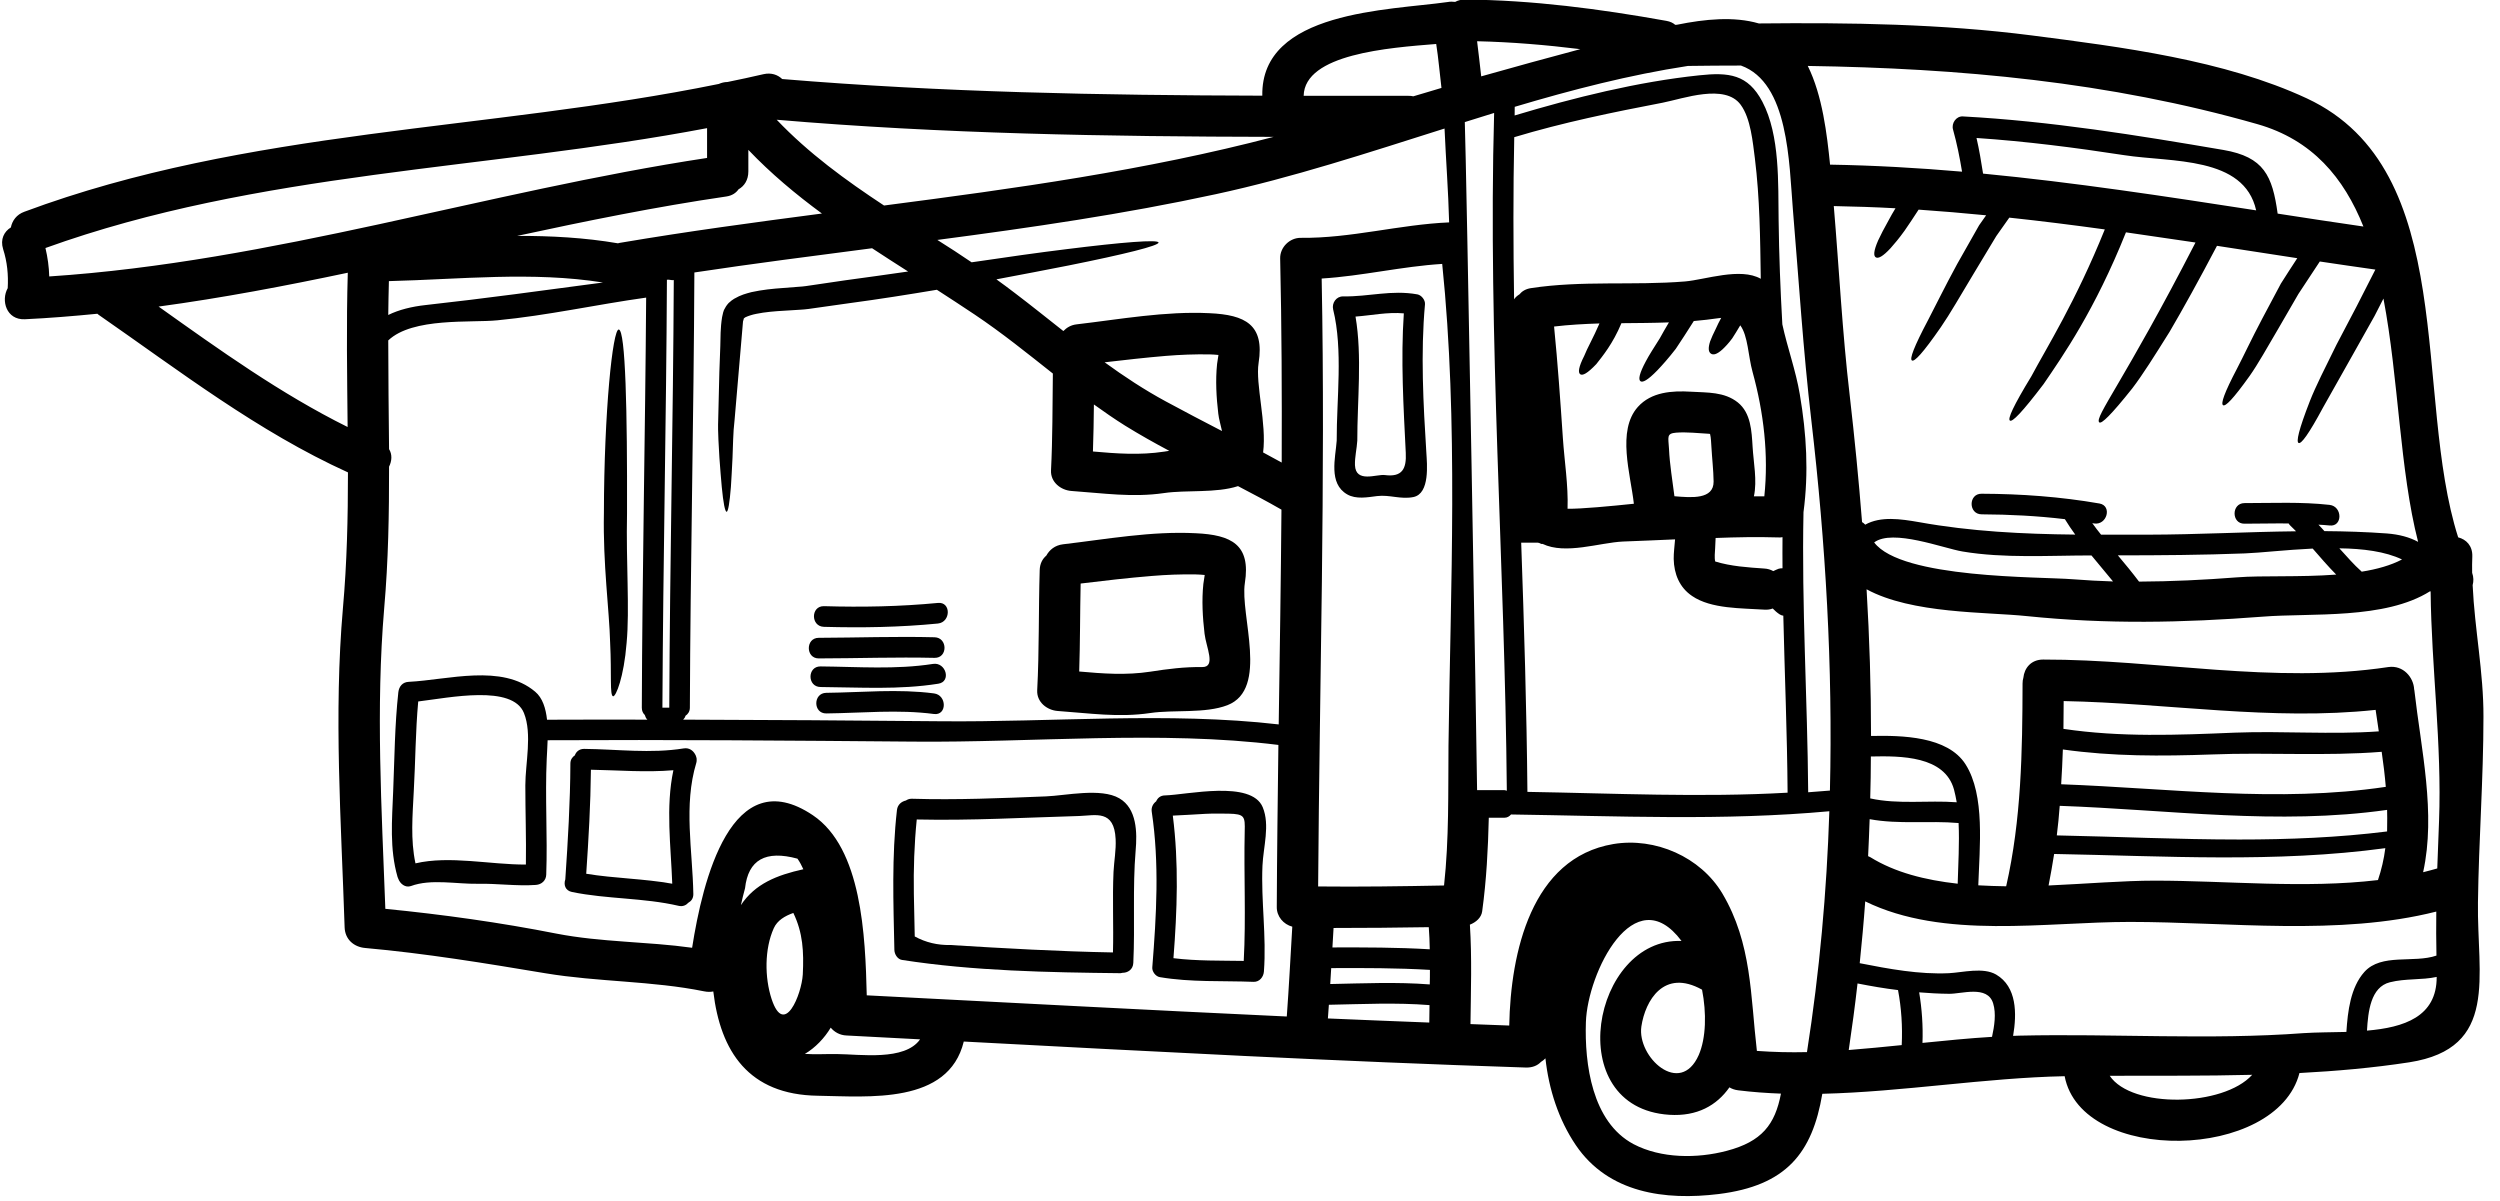 <?xml version="1.0" encoding="UTF-8"?><svg xmlns="http://www.w3.org/2000/svg" xmlns:xlink="http://www.w3.org/1999/xlink" height="58.1" preserveAspectRatio="xMidYMid meet" version="1.0" viewBox="3.9 34.6 120.9 58.1" width="120.9" zoomAndPan="magnify"><g id="change1_1"><path d="M 20.711 55.25 C 20.688 52.77 20.645 50.285 20.719 47.789 C 17.688 48.43 14.641 49.008 11.57 49.426 C 14.523 51.527 17.469 53.641 20.711 55.25 Z M 29.332 76.41 C 29.352 75.129 29.305 73.855 29.305 72.582 C 29.305 71.516 29.645 70.094 29.238 69.082 C 28.684 67.699 25.641 68.34 24.125 68.523 C 23.992 69.973 23.992 71.41 23.91 72.859 C 23.852 74.031 23.746 75.207 23.992 76.352 C 25.648 75.965 27.609 76.418 29.332 76.41 Z M 33.059 48.262 C 29.645 47.719 26.16 48.109 22.707 48.195 C 22.695 48.742 22.68 49.285 22.676 49.832 C 23.191 49.578 23.812 49.426 24.484 49.352 C 27.355 49.035 30.207 48.641 33.059 48.262 Z M 36.484 48.145 C 36.371 48.164 36.258 48.109 36.152 48.129 C 36.121 54.98 35.969 61.508 35.934 68.824 C 36.047 68.824 36.16 68.824 36.266 68.824 C 36.297 61.508 36.453 55.012 36.484 48.145 Z M 38.094 42.238 C 38.094 41.832 38.094 41.328 38.094 40.797 C 27.43 42.824 16.418 42.875 6.098 46.594 C 6.203 47.039 6.27 47.504 6.281 47.969 C 17.082 47.258 27.43 43.855 38.094 42.238 Z M 43.648 44.926 C 42.379 43.992 41.172 42.984 40.09 41.848 C 40.09 42.453 40.09 42.891 40.09 42.891 C 40.09 43.309 39.891 43.602 39.617 43.754 C 39.496 43.926 39.312 44.059 39.027 44.102 C 35.629 44.598 32.262 45.285 28.91 46.008 C 30.539 46.004 32.168 46.09 33.785 46.367 C 33.832 46.355 33.871 46.34 33.926 46.336 C 37.152 45.789 40.395 45.352 43.648 44.926 Z M 42.75 76.637 C 42.668 76.457 42.578 76.285 42.465 76.125 C 40.926 75.707 40.082 76.176 39.93 77.555 C 39.855 77.828 39.789 78.098 39.73 78.371 C 40.414 77.34 41.465 76.922 42.75 76.637 Z M 42.723 81.723 C 42.777 80.621 42.73 79.715 42.266 78.75 C 41.852 78.898 41.492 79.109 41.32 79.488 C 40.867 80.492 40.875 81.875 41.215 82.914 C 41.832 84.781 42.668 82.68 42.723 81.723 Z M 48.395 84.863 C 47.211 84.801 46.027 84.734 44.836 84.676 C 44.523 84.664 44.254 84.516 44.074 84.297 C 43.773 84.801 43.328 85.27 42.824 85.566 C 43.328 85.602 43.848 85.566 44.371 85.574 C 45.488 85.582 47.656 85.918 48.395 84.863 Z M 46.652 44.539 C 52.984 43.715 59.305 42.844 65.492 41.219 C 57.43 41.203 49.473 41.074 41.461 40.391 C 43.004 42.012 44.797 43.316 46.652 44.539 Z M 60.199 56.441 C 60.285 56.43 60.363 56.414 60.445 56.402 C 59.719 56.016 59.008 55.617 58.309 55.184 C 57.789 54.859 57.293 54.512 56.801 54.16 C 56.793 54.918 56.781 55.676 56.754 56.434 C 57.902 56.535 59.016 56.621 60.199 56.441 Z M 62.996 55.445 C 62.938 55.164 62.844 54.867 62.816 54.605 C 62.723 53.816 62.676 52.996 62.758 52.199 C 62.777 52.059 62.805 51.914 62.824 51.766 C 62.676 51.754 62.531 51.738 62.387 51.738 C 61.672 51.727 60.977 51.754 60.27 51.812 C 59.281 51.895 58.301 52.008 57.32 52.121 C 58.262 52.805 59.238 53.449 60.27 54.008 C 61.176 54.5 62.086 54.973 62.996 55.445 Z M 66.129 83.758 C 66.234 82.316 66.309 80.867 66.395 79.414 C 65.969 79.301 65.637 78.922 65.645 78.457 C 65.656 75.844 65.691 73.23 65.723 70.625 C 60.004 69.914 53.82 70.52 48.074 70.465 C 42.176 70.414 36.281 70.367 30.383 70.398 C 30.375 70.738 30.348 71.051 30.34 71.289 C 30.254 73.16 30.383 75.027 30.316 76.895 C 30.309 77.18 30.094 77.375 29.816 77.395 C 28.887 77.461 27.941 77.32 27.004 77.34 C 25.984 77.359 24.742 77.09 23.773 77.449 C 23.5 77.547 23.246 77.336 23.16 77.094 C 23.145 77.07 23.141 77.043 23.125 77.008 C 22.734 75.645 22.859 74.262 22.914 72.859 C 22.98 71.258 22.988 69.668 23.164 68.07 C 23.199 67.793 23.371 67.586 23.664 67.574 C 25.566 67.48 28.168 66.688 29.781 68.051 C 30.141 68.352 30.293 68.855 30.355 69.406 C 31.969 69.395 33.586 69.402 35.207 69.402 C 35.141 69.344 35.109 69.262 35.082 69.176 C 34.996 69.094 34.938 68.984 34.938 68.824 C 34.961 62.215 35.102 55.605 35.148 48.992 C 32.742 49.328 30.367 49.859 27.953 50.09 C 26.691 50.219 23.859 49.938 22.676 51.062 C 22.676 52.816 22.699 54.574 22.715 56.32 C 22.875 56.574 22.852 56.895 22.715 57.168 C 22.719 59.449 22.68 61.723 22.48 64.008 C 22.07 68.863 22.355 73.691 22.535 78.551 C 25.301 78.824 28.086 79.211 30.812 79.75 C 32.988 80.172 35.188 80.129 37.371 80.434 C 37.875 77.207 39.266 71.375 43.207 74.023 C 45.582 75.617 45.746 79.859 45.816 82.734 C 52.586 83.078 59.352 83.445 66.129 83.758 Z M 73.043 80.508 C 73.039 80.148 73.02 79.789 72.996 79.438 C 71.461 79.461 69.926 79.48 68.391 79.477 C 68.371 79.789 68.352 80.102 68.336 80.418 C 69.906 80.414 71.477 80.414 73.043 80.508 Z M 73.02 84.051 C 73.02 83.773 73.023 83.484 73.031 83.207 C 71.41 83.078 69.785 83.16 68.164 83.191 C 68.145 83.41 68.129 83.633 68.117 83.852 C 69.746 83.926 71.383 83.984 73.02 84.051 Z M 73.043 82.207 C 73.051 81.977 73.051 81.738 73.051 81.504 C 71.461 81.41 69.871 81.41 68.277 81.418 C 68.262 81.676 68.242 81.938 68.23 82.188 C 69.84 82.156 71.441 82.082 73.043 82.207 Z M 73.609 38.852 C 73.523 38.148 73.465 37.43 73.355 36.727 C 71.062 36.91 66.988 37.211 66.945 39.234 C 68.629 39.234 70.312 39.234 72.008 39.234 C 72.094 39.234 72.172 39.238 72.246 39.258 C 72.699 39.121 73.156 38.992 73.609 38.852 Z M 73.98 45.355 C 73.941 43.84 73.824 42.332 73.758 40.816 C 70.078 41.98 66.414 43.188 62.691 43.992 C 58.242 44.957 53.742 45.609 49.23 46.203 C 49.789 46.555 50.344 46.914 50.887 47.285 C 52.602 47.031 54.152 46.812 55.457 46.652 C 58.195 46.309 59.906 46.176 59.926 46.328 C 59.953 46.48 58.281 46.895 55.578 47.438 C 54.547 47.637 53.375 47.871 52.086 48.109 C 52.383 48.324 52.684 48.543 52.977 48.77 C 53.77 49.371 54.539 49.992 55.324 50.609 C 55.484 50.445 55.688 50.316 55.969 50.285 C 58.07 50.039 60.25 49.641 62.387 49.746 C 64.129 49.824 65.059 50.305 64.766 52.152 C 64.605 53.176 65.164 55.078 64.984 56.48 C 65.285 56.641 65.582 56.809 65.883 56.969 C 65.895 53.676 65.883 50.391 65.809 47.098 C 65.797 46.559 66.27 46.094 66.809 46.102 C 69.234 46.129 71.57 45.457 73.98 45.355 Z M 73.949 70.652 C 74.047 62.965 74.434 55.027 73.645 47.363 C 71.688 47.484 69.773 47.949 67.816 48.07 C 68.004 57.863 67.711 67.672 67.645 77.469 C 69.672 77.492 71.707 77.461 73.734 77.422 C 73.98 75.172 73.93 72.914 73.949 70.652 Z M 76.66 72.812 C 76.703 72.812 76.727 72.832 76.77 72.84 C 76.676 61.934 75.852 50.969 76.156 40.062 C 75.684 40.211 75.211 40.355 74.738 40.504 C 74.805 42.152 75.34 72.094 75.332 72.812 C 75.75 72.812 76.66 72.812 76.66 72.812 Z M 75.531 38.293 C 77.121 37.844 78.723 37.402 80.324 36.977 C 78.668 36.773 77.008 36.633 75.332 36.594 C 75.406 37.156 75.465 37.73 75.531 38.293 Z M 86.051 85.621 C 86.41 84.797 86.43 83.578 86.211 82.461 C 84.363 81.43 83.465 82.988 83.277 84.238 C 83.059 85.715 85.152 87.656 86.051 85.621 Z M 84.875 58.598 C 85.699 58.668 86.777 58.762 86.77 57.887 C 86.762 57.328 86.695 56.77 86.664 56.211 C 86.648 56.008 86.648 55.781 86.598 55.586 C 86.582 55.586 86.578 55.586 86.551 55.578 C 86.031 55.551 85.484 55.484 84.961 55.523 C 84.477 55.562 84.582 55.738 84.613 56.309 C 84.648 57.082 84.781 57.832 84.875 58.598 Z M 89.051 48.082 C 89.023 46.137 89.004 44.18 88.766 42.258 C 88.664 41.488 88.57 40.332 88.078 39.664 C 87.316 38.629 85.301 39.371 84.309 39.566 C 81.887 40.031 79.488 40.523 77.129 41.234 C 77.074 43.84 77.082 46.453 77.121 49.074 C 77.188 48.973 77.281 48.895 77.379 48.836 C 77.5 48.688 77.68 48.574 77.93 48.535 C 80.398 48.156 82.906 48.414 85.387 48.211 C 86.355 48.129 88.066 47.52 89.051 48.082 Z M 89.223 58.602 C 89.434 56.59 89.195 54.555 88.656 52.594 C 88.438 51.809 88.438 50.848 88.059 50.332 C 87.918 50.57 87.785 50.789 87.672 50.961 C 87.492 51.207 87.328 51.375 87.195 51.5 C 86.922 51.746 86.75 51.781 86.637 51.699 C 86.523 51.621 86.496 51.441 86.602 51.109 C 86.664 50.941 86.758 50.734 86.883 50.484 C 86.949 50.336 87.035 50.156 87.137 49.973 C 87.102 49.977 87.07 49.977 87.035 49.984 C 86.629 50.043 86.219 50.09 85.812 50.125 C 85.48 50.648 85.195 51.094 84.941 51.469 C 84.594 51.918 84.289 52.258 84.055 52.504 C 83.578 52.996 83.332 53.117 83.227 53.031 C 83.125 52.945 83.18 52.656 83.492 52.074 C 83.645 51.781 83.875 51.426 84.168 50.961 C 84.297 50.73 84.441 50.469 84.609 50.191 C 83.844 50.219 83.078 50.223 82.312 50.23 C 81.895 51.227 81.402 51.82 81.098 52.207 C 80.664 52.664 80.434 52.777 80.32 52.699 C 80.207 52.617 80.238 52.352 80.512 51.812 C 80.656 51.441 80.949 50.941 81.25 50.242 C 80.512 50.266 79.781 50.305 79.055 50.391 C 79.234 52.188 79.359 53.98 79.48 55.781 C 79.555 56.902 79.746 58.062 79.707 59.203 C 80.367 59.215 81.828 59.074 82.914 58.961 C 82.754 57.531 82.082 55.43 83.105 54.281 C 83.758 53.551 84.762 53.488 85.68 53.543 C 86.469 53.59 87.289 53.543 87.941 54.062 C 88.578 54.574 88.609 55.457 88.656 56.211 C 88.699 56.961 88.883 57.84 88.719 58.602 C 88.883 58.598 89.051 58.602 89.223 58.602 Z M 87.406 90.254 C 89.102 89.809 89.742 88.984 90.027 87.488 C 89.336 87.461 88.652 87.414 87.965 87.328 C 87.801 87.309 87.652 87.258 87.535 87.184 C 86.922 88.059 85.973 88.598 84.629 88.512 C 79.359 88.172 80.91 79.934 85.219 80.105 C 82.934 77.055 80.672 81.637 80.594 84.031 C 80.527 86.039 80.883 88.859 82.898 89.93 C 84.23 90.629 85.973 90.633 87.406 90.254 Z M 90.102 62.082 C 90.102 61.582 90.094 61.082 90.102 60.578 C 90.027 60.59 89.953 60.598 89.883 60.59 C 88.891 60.559 87.879 60.578 86.867 60.617 C 86.863 60.785 86.848 60.949 86.844 61.117 C 86.836 61.316 86.801 61.555 86.848 61.754 C 87.613 61.988 88.418 62.039 89.215 62.094 C 89.383 62.102 89.527 62.148 89.656 62.219 C 89.734 62.18 89.82 62.141 89.914 62.105 C 89.98 62.082 90.047 62.082 90.102 62.082 Z M 90.348 72.934 C 90.328 70.059 90.207 67.246 90.141 64.375 C 90.082 64.367 90.02 64.348 89.961 64.309 C 89.836 64.227 89.727 64.129 89.629 64.027 C 89.508 64.074 89.367 64.094 89.215 64.082 C 88.145 64.008 86.648 64.055 85.73 63.422 C 85.121 63.012 84.855 62.359 84.84 61.629 C 84.836 61.336 84.883 60.996 84.906 60.684 C 84.055 60.73 83.211 60.75 82.379 60.789 C 81.25 60.844 79.605 61.434 78.496 60.902 C 78.43 60.93 78.355 60.844 78.27 60.844 C 78.004 60.844 77.73 60.844 77.465 60.844 C 77.605 64.832 77.73 68.922 77.766 72.895 C 81.961 72.965 86.156 73.172 90.348 72.934 Z M 91.285 85.48 C 91.891 81.609 92.242 77.719 92.367 73.832 C 87.246 74.301 82.113 74.062 76.973 73.988 C 76.895 74.078 76.793 74.145 76.66 74.145 L 75.898 74.145 C 75.863 75.652 75.785 77.16 75.578 78.672 C 75.539 78.977 75.277 79.203 74.984 79.316 C 75.086 80.918 75.031 82.52 75.012 84.125 C 75.637 84.152 76.262 84.176 76.887 84.195 C 76.953 80.664 77.957 76.086 81.922 75.418 C 83.949 75.082 86.137 76.039 87.195 77.812 C 88.625 80.227 88.551 82.762 88.863 85.422 C 89.668 85.48 90.48 85.5 91.285 85.48 Z M 92.395 72.832 C 92.539 66.855 92.188 60.871 91.496 54.926 C 91.098 51.527 90.891 48.145 90.605 44.746 C 90.418 42.473 90.406 38.602 88.094 37.77 C 87.242 37.77 86.383 37.777 85.527 37.789 C 82.699 38.223 79.918 38.941 77.152 39.766 C 77.152 39.906 77.152 40.043 77.148 40.184 C 80.027 39.32 83.098 38.555 86.078 38.242 C 87.5 38.09 88.43 38.188 89.129 39.52 C 89.988 41.156 89.887 43.477 89.914 45.25 C 89.934 46.934 90 48.609 90.094 50.285 C 90.34 51.422 90.746 52.52 90.938 53.668 C 91.266 55.59 91.371 57.453 91.117 59.367 C 91.023 63.891 91.309 68.398 91.344 72.914 C 91.695 72.887 92.047 72.859 92.395 72.832 Z M 95.867 85.141 C 95.91 84.25 95.852 83.344 95.688 82.48 C 95.035 82.402 94.383 82.289 93.73 82.16 C 93.609 83.234 93.465 84.305 93.305 85.379 C 94.156 85.312 95.016 85.227 95.867 85.141 Z M 98.527 73.398 C 98.492 73.184 98.445 72.98 98.395 72.781 C 97.945 71.152 95.824 71.152 94.375 71.184 C 94.375 71.863 94.363 72.539 94.344 73.211 C 95.719 73.512 97.129 73.293 98.527 73.398 Z M 98.574 77.336 C 98.598 76.41 98.664 75.379 98.617 74.402 C 97.184 74.277 95.738 74.477 94.316 74.215 C 94.297 74.816 94.27 75.406 94.242 76.004 C 94.277 76.02 94.309 76.031 94.344 76.051 C 95.547 76.797 97.004 77.16 98.574 77.336 Z M 100.234 84.742 C 100.348 84.219 100.441 83.617 100.289 83.125 C 100.016 82.223 98.75 82.676 98.148 82.66 C 97.668 82.656 97.188 82.629 96.711 82.59 C 96.844 83.391 96.902 84.219 96.871 85.035 C 97.992 84.922 99.117 84.809 100.234 84.742 Z M 106.086 62.719 C 105.738 62.293 105.387 61.883 105.043 61.461 C 103.008 61.461 100.805 61.609 98.805 61.27 C 97.887 61.117 95.422 60.16 94.535 60.832 C 95.859 62.594 102.547 62.484 104.145 62.613 C 104.797 62.664 105.441 62.699 106.086 62.719 Z M 112.816 86.578 C 110.527 86.637 108.234 86.617 105.926 86.625 C 106.988 88.215 111.418 88.129 112.816 86.578 Z M 113.008 44.773 C 112.422 42.141 108.91 42.457 106.633 42.105 C 104.25 41.738 101.879 41.434 99.484 41.273 C 99.617 41.848 99.711 42.418 99.801 42.996 C 104.223 43.422 108.613 44.094 113.008 44.773 Z M 116.879 62.387 C 116.484 61.988 116.113 61.555 115.742 61.129 C 114.43 61.191 113.195 61.336 112.457 61.363 C 110.414 61.441 108.367 61.457 106.32 61.457 C 106.672 61.875 107.016 62.293 107.344 62.727 C 108.918 62.719 110.48 62.645 112.09 62.52 C 113.27 62.426 115.129 62.52 116.879 62.387 Z M 118.195 45.555 C 117.25 43.195 115.723 41.359 113.062 40.602 C 105.871 38.547 98.652 37.902 91.324 37.789 C 92.035 39.219 92.254 41.102 92.402 42.562 C 94.535 42.598 96.664 42.719 98.785 42.902 C 98.672 42.219 98.539 41.547 98.348 40.863 C 98.262 40.562 98.5 40.211 98.824 40.23 C 103.055 40.457 107.262 41.141 111.426 41.852 C 113.387 42.191 113.793 43.098 114.047 44.93 C 115.43 45.145 116.812 45.355 118.195 45.555 Z M 118.113 62.246 C 118.848 62.129 119.52 61.941 120.062 61.656 C 119.258 61.27 118.168 61.129 117.031 61.117 C 117.086 61.176 117.137 61.234 117.195 61.297 C 117.355 61.469 117.723 61.902 118.113 62.246 Z M 118.938 69.969 C 118.887 69.621 118.832 69.277 118.785 68.93 C 113.746 69.469 108.754 68.602 103.699 68.504 C 103.699 68.949 103.691 69.402 103.688 69.848 C 106.445 70.258 109.184 70.148 111.973 70.031 C 114.285 69.941 116.633 70.133 118.938 69.969 Z M 118.898 77.16 C 119.066 76.664 119.188 76.145 119.254 75.617 C 113.961 76.336 108.566 75.996 103.238 75.898 C 103.16 76.41 103.066 76.914 102.969 77.422 C 104.797 77.34 106.586 77.188 108.113 77.188 C 111.566 77.188 115.355 77.582 118.898 77.16 Z M 119.277 72.652 C 119.23 72.09 119.16 71.516 119.078 70.957 C 116.367 71.176 113.578 70.977 110.855 71.086 C 108.434 71.172 106.055 71.184 103.66 70.844 C 103.641 71.41 103.613 71.969 103.578 72.527 C 108.824 72.719 114.059 73.43 119.277 72.652 Z M 119.34 74.809 C 119.352 74.145 119.344 74.09 119.34 73.766 C 114.066 74.516 108.805 73.758 103.508 73.57 C 103.473 74.035 103.426 74.543 103.367 75 C 106.293 75.059 109.246 75.199 112.191 75.199 C 114.586 75.199 116.973 75.105 119.34 74.809 Z M 120.84 60.805 C 119.949 57.352 119.902 52.918 119.164 49.039 C 119.02 49.328 118.867 49.613 118.734 49.879 C 118.355 50.551 118.016 51.16 117.703 51.715 C 117.09 52.797 116.613 53.648 116.246 54.301 C 115.543 55.609 115.188 56.078 115.062 56.023 C 114.938 55.969 115.055 55.406 115.609 53.988 C 115.887 53.281 116.332 52.406 116.891 51.273 C 117.184 50.715 117.512 50.098 117.867 49.414 C 118.148 48.867 118.453 48.27 118.773 47.637 C 117.875 47.512 116.984 47.379 116.086 47.246 C 115.715 47.805 115.367 48.336 115.051 48.816 C 114.703 49.414 114.391 49.957 114.105 50.449 C 113.527 51.434 113.094 52.211 112.695 52.777 C 111.891 53.902 111.52 54.273 111.406 54.195 C 111.293 54.113 111.461 53.609 112.086 52.418 C 112.395 51.828 112.77 51.016 113.301 50.012 C 113.566 49.508 113.871 48.941 114.203 48.316 C 114.445 47.93 114.719 47.512 114.996 47.086 C 113.699 46.887 112.41 46.688 111.113 46.488 C 110.242 48.145 109.477 49.527 108.82 50.648 C 108.086 51.82 107.516 52.73 107.016 53.383 C 105.984 54.68 105.527 55.113 105.422 55.027 C 105.156 54.801 106.633 53.023 110.074 46.328 C 108.953 46.16 107.836 45.996 106.711 45.836 C 105.207 49.598 103.66 51.809 102.727 53.176 C 101.676 54.559 101.211 55.027 101.098 54.938 C 100.984 54.859 101.254 54.246 102.137 52.797 C 102.887 51.387 104.266 49.215 105.688 45.695 C 104.152 45.484 102.613 45.289 101.07 45.125 C 100.852 45.438 100.641 45.734 100.441 46.016 C 100.043 46.68 99.676 47.285 99.352 47.824 C 98.691 48.922 98.199 49.785 97.762 50.418 C 96.883 51.688 96.477 52.113 96.359 52.031 C 96.246 51.953 96.445 51.395 97.148 50.066 C 97.5 49.398 97.934 48.496 98.547 47.371 C 98.863 46.812 99.219 46.188 99.609 45.496 C 99.715 45.344 99.836 45.172 99.949 45.012 C 98.859 44.906 97.773 44.812 96.684 44.738 C 96.43 45.133 96.203 45.469 96.004 45.758 C 95.738 46.129 95.512 46.395 95.328 46.602 C 94.953 47.008 94.734 47.113 94.617 47.047 C 94.496 46.98 94.504 46.738 94.727 46.227 C 94.844 45.969 95.016 45.645 95.242 45.238 C 95.332 45.066 95.445 44.871 95.566 44.672 C 94.574 44.617 93.578 44.586 92.582 44.566 C 92.84 47.617 92.992 50.668 93.352 53.723 C 93.586 55.766 93.789 57.805 93.949 59.848 C 94.004 59.879 94.059 59.926 94.102 59.973 C 94.844 59.555 95.812 59.695 96.711 59.852 C 99.223 60.305 101.73 60.426 104.258 60.453 C 104.086 60.211 103.91 59.961 103.758 59.707 C 102.422 59.547 101.078 59.48 99.73 59.473 C 99.086 59.469 99.086 58.469 99.73 58.477 C 101.645 58.484 103.539 58.621 105.43 58.949 C 106.059 59.062 105.793 60.02 105.16 59.914 C 105.137 59.906 105.109 59.906 105.082 59.898 C 105.223 60.094 105.359 60.277 105.508 60.457 C 106.258 60.457 107.016 60.457 107.773 60.457 C 110.16 60.453 112.551 60.32 114.938 60.293 C 114.844 60.207 114.766 60.113 114.672 60.031 C 114.625 59.992 114.605 59.953 114.578 59.914 C 113.867 59.906 113.152 59.926 112.441 59.926 C 111.805 59.934 111.805 58.934 112.441 58.93 C 113.82 58.93 115.188 58.863 116.559 59.016 C 117.191 59.09 117.195 60.086 116.559 60.012 C 116.379 59.992 116.199 59.984 116.02 59.973 C 116.121 60.074 116.215 60.18 116.309 60.285 C 117.316 60.293 118.32 60.324 119.332 60.398 C 119.926 60.445 120.422 60.578 120.84 60.805 Z M 121.727 80.812 C 121.711 80.105 121.711 79.395 121.719 78.684 C 117.012 79.875 111.68 79.184 106.898 79.184 C 102.82 79.184 97.895 80.047 94.102 78.191 C 94.031 79.191 93.938 80.18 93.836 81.18 C 95.246 81.457 96.711 81.73 98.148 81.664 C 98.824 81.629 99.801 81.363 100.434 81.73 C 101.438 82.32 101.438 83.613 101.254 84.695 C 101.352 84.688 101.449 84.684 101.551 84.684 C 106.125 84.578 110.742 84.902 115.309 84.562 C 115.914 84.523 116.633 84.523 117.371 84.504 C 117.438 83.5 117.57 82.355 118.242 81.602 C 119.066 80.688 120.629 81.191 121.727 80.812 Z M 118.367 84.441 C 120.148 84.289 121.746 83.777 121.738 81.844 C 121.008 82.004 120.242 81.91 119.477 82.102 C 118.539 82.336 118.422 83.527 118.367 84.441 Z M 121.852 74.309 C 121.992 70.57 121.484 66.902 121.445 63.211 C 121.441 63.203 121.426 63.199 121.422 63.191 C 119.227 64.574 115.676 64.234 113.32 64.422 C 109.438 64.719 105.801 64.793 101.918 64.395 C 99.949 64.188 96.363 64.293 94.168 63.098 C 94.309 65.465 94.383 67.824 94.383 70.191 C 95.867 70.16 98.086 70.199 98.953 71.562 C 99.91 73.066 99.629 75.578 99.57 77.414 C 100.016 77.441 100.469 77.453 100.918 77.461 C 101.652 74.242 101.703 70.945 101.711 67.66 C 101.711 67.555 101.723 67.461 101.75 67.375 C 101.797 66.914 102.117 66.496 102.707 66.496 C 108.281 66.488 113.84 67.699 119.398 66.859 C 120.129 66.754 120.621 67.367 120.648 67.934 C 120.648 67.953 120.656 67.973 120.66 67.992 C 120.98 70.824 121.711 73.93 121.082 76.781 C 121.312 76.723 121.539 76.664 121.766 76.598 C 121.793 75.84 121.82 75.074 121.852 74.309 Z M 123.477 62.898 C 123.574 65.027 124.008 67.121 124 69.262 C 124 72.254 123.773 75.246 123.734 78.238 C 123.68 81.805 124.77 85.293 120.414 85.973 C 118.641 86.246 116.871 86.398 115.102 86.492 C 114.008 90.746 104.562 90.926 103.746 86.645 C 99.895 86.723 95.926 87.402 92.027 87.496 C 91.543 90.367 90.281 91.938 87.016 92.344 C 84.43 92.66 81.684 92.309 80.105 89.977 C 79.273 88.746 78.801 87.281 78.637 85.781 C 78.57 85.848 78.504 85.906 78.422 85.953 C 78.258 86.125 78.023 86.23 77.711 86.227 C 68.645 85.934 59.578 85.449 50.508 84.969 C 49.766 88.02 45.902 87.629 43.449 87.59 C 40.102 87.543 38.738 85.449 38.395 82.547 C 38.254 82.574 38.109 82.574 37.941 82.539 C 35.434 82.031 32.82 82.09 30.281 81.668 C 27.383 81.184 24.488 80.707 21.562 80.445 C 21.012 80.398 20.586 80.027 20.566 79.449 C 20.398 74.289 20.035 69.16 20.484 64.008 C 20.68 61.816 20.727 59.633 20.727 57.445 C 16.371 55.469 12.582 52.539 8.664 49.82 C 8.645 49.805 8.629 49.785 8.609 49.773 C 7.445 49.887 6.277 49.984 5.102 50.039 C 4.207 50.078 3.938 49.133 4.273 48.535 C 4.309 47.891 4.25 47.266 4.051 46.648 C 3.902 46.168 4.102 45.797 4.426 45.598 C 4.492 45.27 4.699 44.977 5.078 44.84 C 15.891 40.816 27.48 40.941 38.66 38.66 C 38.793 38.602 38.934 38.566 39.078 38.566 C 39.664 38.449 40.242 38.32 40.82 38.188 C 41.199 38.102 41.508 38.215 41.727 38.422 C 49.457 39.066 57.16 39.207 64.945 39.227 C 64.871 35.117 71.082 35.102 73.902 34.699 C 74.027 34.676 74.148 34.676 74.273 34.691 C 74.406 34.617 74.559 34.578 74.746 34.578 C 78.031 34.605 81.262 35.031 84.488 35.609 C 84.668 35.641 84.809 35.707 84.914 35.801 C 84.949 35.801 84.98 35.801 85.016 35.793 C 86.355 35.523 87.754 35.383 88.957 35.734 C 93.363 35.688 97.789 35.754 102.148 36.312 C 106.465 36.871 111.465 37.496 115.461 39.359 C 122.883 42.824 120.582 53.715 122.777 60.586 C 123.16 60.684 123.477 60.988 123.461 61.508 C 123.449 61.773 123.449 62.039 123.453 62.301 C 123.527 62.512 123.527 62.711 123.477 62.898 Z M 39.852 50.023 C 39.871 50.012 39.863 50.02 39.871 50.012 C 39.871 50.023 39.863 50.031 39.863 50.039 L 39.832 50.145 C 39.676 51.926 39.543 53.535 39.426 54.887 C 39.344 55.562 39.352 56.195 39.324 56.742 C 39.297 57.285 39.273 57.758 39.246 58.152 C 39.184 58.922 39.113 59.348 39.039 59.348 C 38.961 59.348 38.879 58.922 38.805 58.152 C 38.766 57.766 38.734 57.293 38.691 56.742 C 38.668 56.195 38.605 55.578 38.633 54.871 C 38.652 54.176 38.668 53.41 38.688 52.594 C 38.707 52.188 38.719 51.766 38.734 51.34 C 38.746 50.93 38.734 50.469 38.82 49.938 C 38.832 49.871 38.852 49.793 38.871 49.711 C 38.887 49.672 38.895 49.641 38.91 49.594 C 38.938 49.539 38.973 49.48 39.004 49.426 C 39.051 49.367 39.059 49.332 39.137 49.254 L 39.207 49.195 C 39.23 49.168 39.316 49.102 39.406 49.047 C 39.738 48.855 39.969 48.801 40.242 48.727 C 40.762 48.613 41.266 48.562 41.773 48.527 C 42.02 48.508 42.266 48.488 42.516 48.469 C 42.762 48.457 42.957 48.422 43.227 48.383 C 43.734 48.309 44.254 48.234 44.77 48.156 C 45.816 48.016 46.832 47.871 47.816 47.73 C 47.23 47.359 46.652 46.984 46.074 46.605 C 43.207 46.98 40.344 47.344 37.48 47.777 C 37.449 54.793 37.289 61.809 37.262 68.824 C 37.262 69.008 37.168 69.137 37.051 69.215 C 37.031 69.289 36.992 69.348 36.938 69.402 C 41.082 69.414 45.223 69.441 49.371 69.48 C 54.719 69.535 60.41 69.016 65.738 69.633 C 65.789 66.168 65.844 62.711 65.871 59.246 C 65.18 58.848 64.473 58.477 63.77 58.109 C 62.711 58.457 61.273 58.285 60.191 58.445 C 58.66 58.668 57.246 58.449 55.723 58.344 C 55.203 58.309 54.699 57.918 54.727 57.348 C 54.805 55.797 54.797 54.227 54.816 52.664 C 53.582 51.688 52.352 50.695 51.035 49.812 C 50.43 49.406 49.816 49.008 49.207 48.613 C 47.855 48.84 46.434 49.066 44.945 49.266 C 44.426 49.34 43.914 49.414 43.402 49.484 C 43.168 49.52 42.855 49.566 42.598 49.578 C 42.344 49.594 42.098 49.605 41.844 49.625 C 41.359 49.652 40.895 49.691 40.477 49.777 C 40.281 49.812 40.055 49.891 39.977 49.93 C 39.969 49.938 39.957 49.926 39.898 49.977 L 39.852 50.023" fill="inherit"/><path d="M 70.871 57.574 C 71.715 57.684 71.922 57.266 71.883 56.5 C 71.773 54.273 71.637 51.98 71.789 49.754 C 70.996 49.684 70.238 49.852 69.453 49.91 C 69.781 51.832 69.535 53.996 69.539 55.91 C 69.516 56.297 69.414 56.707 69.426 57.094 C 69.461 57.977 70.477 57.52 70.871 57.574 Z M 72.879 56.5 C 72.91 57.027 73.059 58.469 72.254 58.637 C 71.641 58.762 71.102 58.516 70.496 58.59 C 70.039 58.648 69.473 58.758 69.043 58.504 C 68.137 57.977 68.484 56.742 68.543 55.91 C 68.535 53.902 68.855 51.527 68.371 49.566 C 68.297 49.254 68.523 48.926 68.855 48.934 C 70.113 48.953 71.184 48.609 72.445 48.836 C 72.645 48.875 72.832 49.113 72.812 49.32 C 72.598 51.672 72.73 54.141 72.879 56.5" fill="inherit"/><path d="M 64.094 74.809 C 64.113 74.082 64.094 73.965 63.316 73.949 C 62.945 73.945 62.57 73.938 62.199 73.957 C 61.672 73.984 61.141 74.023 60.617 74.043 C 60.91 76.336 60.828 78.633 60.648 80.938 C 61.781 81.078 62.918 81.051 64.047 81.07 C 64.16 78.996 64.047 76.883 64.094 74.809 Z M 64.953 76.465 C 64.879 78.172 65.152 79.867 65.023 81.582 C 65.004 81.844 64.812 82.09 64.527 82.082 C 63.004 82.023 61.492 82.109 59.992 81.855 C 59.785 81.824 59.605 81.578 59.625 81.379 C 59.824 78.871 59.973 76.355 59.598 73.855 C 59.566 73.637 59.664 73.465 59.812 73.352 C 59.879 73.191 60.023 73.066 60.242 73.066 C 61.293 73.039 64.414 72.312 64.965 73.637 C 65.324 74.504 64.992 75.566 64.953 76.465" fill="inherit"/><path d="M 62.039 66.859 C 62.719 66.867 62.227 65.898 62.152 65.246 C 62.059 64.453 62.012 63.637 62.094 62.84 C 62.113 62.699 62.141 62.551 62.16 62.406 C 62.012 62.395 61.867 62.379 61.719 62.379 C 61.008 62.367 60.309 62.395 59.605 62.453 C 58.449 62.547 57.305 62.68 56.16 62.82 C 56.129 64.234 56.137 65.656 56.09 67.074 C 57.238 67.176 58.348 67.262 59.531 67.082 C 60.383 66.949 61.18 66.848 62.039 66.859 Z M 61.719 60.387 C 63.461 60.465 64.395 60.945 64.102 62.793 C 63.859 64.348 65.277 67.918 63.258 68.703 C 62.184 69.117 60.664 68.914 59.527 69.082 C 57.996 69.309 56.582 69.09 55.059 68.984 C 54.539 68.949 54.031 68.559 54.059 67.984 C 54.16 66.062 54.121 64.109 54.18 62.172 C 54.188 61.859 54.312 61.629 54.5 61.469 C 54.652 61.191 54.918 60.969 55.305 60.922 C 57.406 60.676 59.586 60.277 61.719 60.387" fill="inherit"/><path d="M 57.75 76.762 C 57.777 76.242 57.879 75.699 57.852 75.18 C 57.785 73.742 56.887 74.035 56.09 74.062 C 53.461 74.137 50.859 74.289 48.234 74.23 C 48.113 75.426 48.074 76.629 48.094 77.832 C 48.109 78.52 48.121 79.203 48.137 79.887 C 48.672 80.18 49.246 80.312 49.852 80.301 C 52.465 80.461 55.105 80.613 57.723 80.66 C 57.758 79.363 57.691 78.051 57.75 76.762 Z M 58.031 73.207 C 58.887 73.703 58.895 74.875 58.82 75.73 C 58.668 77.535 58.793 79.355 58.707 81.164 C 58.695 81.492 58.43 81.648 58.184 81.645 C 58.148 81.648 58.121 81.664 58.082 81.664 C 54.598 81.625 50.969 81.559 47.523 81.023 C 47.305 80.992 47.156 80.746 47.152 80.539 C 47.105 78.277 47.02 76.023 47.277 73.77 C 47.309 73.504 47.504 73.359 47.711 73.312 C 47.781 73.266 47.867 73.227 47.988 73.227 C 50.168 73.293 52.305 73.199 54.484 73.113 C 55.418 73.078 57.145 72.688 58.031 73.207" fill="inherit"/><path d="M 49.02 66.707 C 49.645 66.609 49.918 67.566 49.277 67.664 C 47.391 67.965 45.488 67.84 43.582 67.824 C 42.934 67.82 42.934 66.82 43.582 66.828 C 45.391 66.844 47.219 66.988 49.02 66.707" fill="inherit"/><path d="M 49.258 63.758 C 49.898 63.691 49.891 64.688 49.258 64.754 C 47.422 64.934 45.59 64.965 43.746 64.914 C 43.102 64.898 43.102 63.902 43.746 63.914 C 45.59 63.969 47.422 63.934 49.258 63.758" fill="inherit"/><path d="M 49.066 68.133 C 49.699 68.211 49.703 69.211 49.066 69.129 C 47.332 68.902 45.594 69.082 43.859 69.102 C 43.215 69.109 43.215 68.113 43.859 68.105 C 45.594 68.086 47.332 67.906 49.066 68.133" fill="inherit"/><path d="M 49.094 65.418 C 49.738 65.434 49.738 66.43 49.094 66.414 C 47.23 66.371 45.363 66.438 43.492 66.441 C 42.855 66.441 42.855 65.445 43.492 65.445 C 45.363 65.438 47.23 65.371 49.094 65.418" fill="inherit"/><path d="M 36.41 77.336 C 36.344 75.5 36.086 73.645 36.465 71.848 C 35.137 71.961 33.812 71.848 32.477 71.824 C 32.461 73.504 32.363 75.18 32.25 76.855 C 33.633 77.082 35.035 77.09 36.41 77.336 Z M 37.59 71.371 C 37.59 71.375 37.59 71.383 37.59 71.391 C 37.582 71.422 37.59 71.457 37.574 71.488 C 36.949 73.551 37.395 75.73 37.43 77.84 C 37.43 78.047 37.328 78.18 37.191 78.254 C 37.078 78.379 36.918 78.453 36.719 78.406 C 35.023 78.012 33.266 78.086 31.566 77.738 C 31.23 77.672 31.152 77.383 31.238 77.129 C 31.363 75.266 31.477 73.398 31.484 71.523 C 31.484 71.336 31.578 71.211 31.699 71.129 C 31.758 70.957 31.91 70.816 32.148 70.816 C 33.754 70.832 35.367 71.051 36.965 70.793 C 37.23 70.75 37.422 70.898 37.523 71.09 C 37.543 71.117 37.551 71.152 37.562 71.184 C 37.562 71.191 37.57 71.199 37.57 71.203 C 37.59 71.258 37.594 71.309 37.59 71.371" fill="inherit"/><path d="M 34.223 59.422 C 34.172 61.828 34.355 64.047 34.203 65.691 C 34.07 67.359 33.684 68.289 33.551 68.273 C 33.379 68.246 33.484 67.227 33.406 65.676 C 33.367 64.109 33.055 61.902 33.105 59.402 C 33.113 54.508 33.531 50.504 33.824 50.535 C 34.152 50.57 34.238 54.512 34.223 59.422" fill="inherit"/></g></svg>